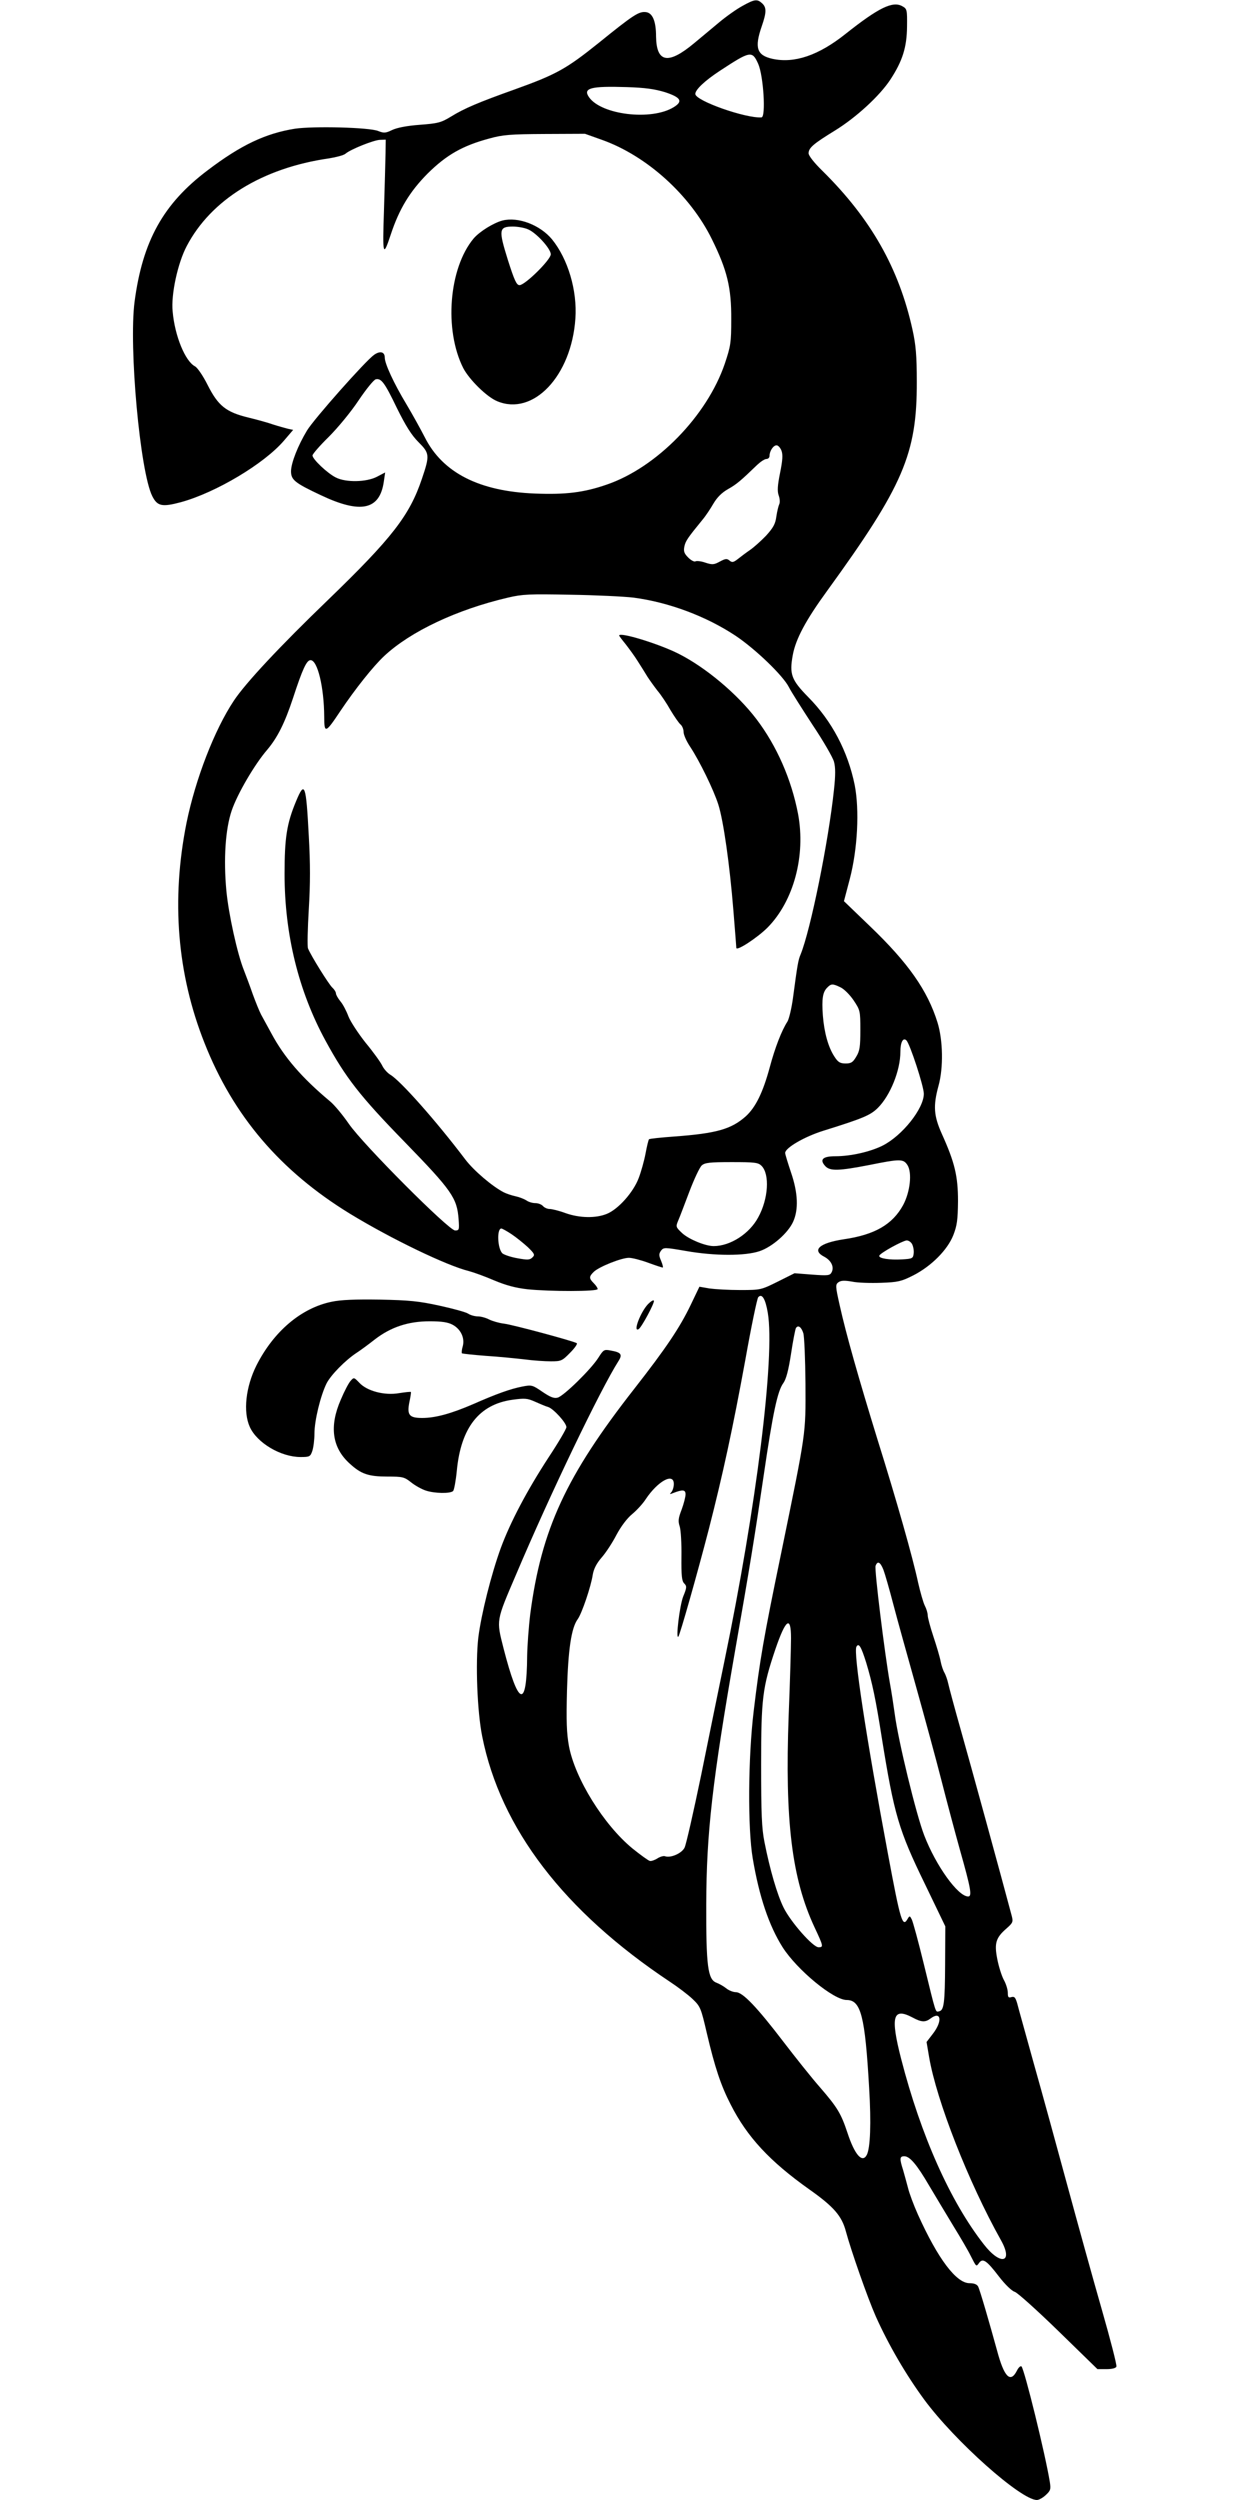 <?xml version="1.0" standalone="no"?>
<!DOCTYPE svg PUBLIC "-//W3C//DTD SVG 20010904//EN"
 "http://www.w3.org/TR/2001/REC-SVG-20010904/DTD/svg10.dtd">
<svg version="1.0" xmlns="http://www.w3.org/2000/svg"
 width="640pt" height="1280pt" viewBox="0 0 640 1280"
 preserveAspectRatio="xMidYMid meet">
<g transform="translate(0,1280) scale(0.1,-0.1)"
fill="#000000" stroke="none">
<path d="M3802 12770 c-30 -16 -85 -55 -123 -87 -38 -32 -95 -79 -126 -105
-132 -110 -192 -99 -194 35 0 79 -18 121 -52 125 -36 4 -63 -13 -242 -158
-166 -133 -216 -161 -430 -238 -185 -66 -258 -97 -326 -139 -51 -31 -67 -35
-160 -42 -67 -5 -117 -15 -142 -27 -33 -16 -42 -16 -70 -5 -44 19 -332 26
-427 12 -150 -24 -276 -83 -447 -213 -227 -171 -333 -362 -374 -673 -30 -231
28 -872 91 -996 26 -51 50 -56 147 -30 178 49 425 196 527 315 l47 55 -28 6
c-15 4 -48 13 -73 21 -25 9 -82 25 -128 36 -115 28 -155 60 -209 167 -24 48
-52 88 -64 95 -50 25 -104 155 -115 281 -9 87 26 248 72 335 124 237 387 400
728 449 37 6 76 16 85 24 25 22 142 69 176 71 l30 1 -1 -70 c-1 -38 -4 -169
-8 -290 -8 -235 -5 -246 35 -125 43 130 97 219 188 311 97 96 179 143 317 180
68 19 107 22 284 23 l205 1 87 -31 c230 -82 452 -283 563 -509 78 -158 100
-248 99 -410 0 -120 -3 -137 -33 -227 -91 -267 -348 -531 -604 -619 -118 -41
-211 -52 -367 -46 -287 11 -474 107 -565 288 -21 41 -63 117 -94 169 -65 108
-111 208 -111 239 0 30 -24 36 -55 14 -44 -31 -308 -329 -343 -387 -47 -78
-81 -165 -82 -208 0 -45 18 -60 154 -124 203 -96 300 -75 321 69 l7 48 -42
-22 c-54 -28 -159 -30 -210 -4 -43 21 -120 94 -120 113 0 7 37 50 83 95 46 46
114 128 153 187 39 58 78 106 88 108 28 6 45 -16 108 -147 45 -91 75 -139 110
-174 58 -58 59 -68 18 -189 -63 -187 -152 -302 -481 -620 -244 -235 -422 -425
-482 -516 -99 -149 -196 -400 -242 -625 -79 -395 -48 -774 92 -1127 147 -373
388 -656 746 -875 210 -128 494 -265 608 -293 26 -7 84 -28 130 -48 60 -25
108 -38 169 -45 117 -12 360 -12 360 1 0 6 -9 19 -20 30 -25 25 -25 34 1 59
28 26 141 71 179 71 16 0 60 -11 98 -25 38 -14 72 -25 75 -25 3 0 0 15 -8 34
-12 28 -12 36 -1 52 14 18 17 18 128 -1 147 -26 303 -26 377 -1 65 22 146 93
172 151 28 62 25 147 -11 252 -16 48 -30 93 -30 100 0 26 100 84 197 114 202
63 240 79 278 117 63 63 115 191 115 287 0 49 14 75 31 58 18 -18 89 -235 89
-273 0 -76 -110 -214 -210 -265 -63 -32 -164 -55 -243 -55 -65 0 -82 -17 -52
-50 24 -27 70 -25 225 5 159 32 175 32 196 0 25 -39 14 -138 -22 -205 -54 -99
-145 -152 -303 -175 -126 -19 -167 -56 -100 -90 35 -19 51 -52 37 -79 -9 -17
-18 -18 -100 -12 l-90 7 -86 -43 c-85 -42 -87 -43 -192 -43 -58 0 -128 4 -157
8 l-52 9 -45 -94 c-56 -116 -124 -218 -288 -428 -350 -447 -476 -720 -533
-1153 -8 -65 -15 -162 -16 -215 -2 -274 -44 -261 -121 39 -37 147 -39 136 65
379 174 411 430 944 524 1092 21 33 13 44 -39 53 -35 7 -38 5 -64 -36 -37 -59
-178 -197 -209 -205 -19 -5 -38 3 -78 30 -51 35 -55 36 -102 27 -62 -12 -134
-38 -252 -90 -111 -48 -193 -71 -261 -71 -67 0 -79 15 -66 81 6 27 9 50 8 52
-2 2 -29 -1 -61 -6 -75 -13 -164 11 -203 53 -27 28 -28 29 -44 11 -10 -10 -33
-54 -51 -97 -60 -137 -45 -247 47 -329 57 -52 95 -65 191 -65 78 0 87 -2 121
-29 21 -17 54 -35 74 -42 46 -16 128 -17 142 -3 5 5 14 53 19 105 21 219 114
338 283 362 65 9 78 8 118 -10 25 -11 55 -24 67 -27 27 -9 93 -81 93 -103 0
-9 -41 -79 -92 -156 -110 -169 -195 -330 -244 -463 -49 -135 -100 -338 -115
-458 -15 -128 -6 -378 20 -507 94 -471 419 -895 960 -1255 41 -27 94 -67 117
-89 40 -38 43 -46 73 -175 41 -175 72 -268 122 -365 84 -166 200 -291 403
-435 126 -89 166 -136 187 -215 26 -97 111 -340 153 -435 65 -145 154 -298
248 -426 157 -213 495 -514 577 -514 10 0 30 11 45 25 25 23 27 30 21 68 -23
141 -129 573 -145 591 -5 4 -16 -6 -24 -23 -33 -64 -65 -31 -101 104 -39 142
-88 311 -97 328 -6 11 -20 17 -44 17 -68 0 -162 125 -264 351 -22 49 -45 111
-51 137 -7 26 -18 67 -25 91 -19 59 -18 71 6 71 28 0 64 -42 127 -150 31 -52
86 -144 123 -205 37 -60 78 -130 90 -155 29 -57 28 -57 43 -36 19 26 39 12
101 -69 33 -43 67 -75 81 -79 13 -3 114 -94 224 -201 l200 -195 46 0 c29 0 48
5 51 13 3 8 -31 139 -75 293 -44 153 -123 439 -176 634 -53 195 -130 477 -172
625 -41 149 -80 287 -85 308 -9 30 -14 36 -29 32 -16 -5 -19 -1 -19 22 0 16
-9 46 -21 67 -11 21 -26 69 -33 106 -16 81 -7 109 47 156 33 29 35 34 27 65
-47 178 -214 787 -260 949 -32 113 -61 221 -65 240 -4 19 -13 44 -19 55 -7 11
-16 38 -20 59 -4 22 -21 79 -37 127 -16 48 -29 97 -29 108 0 12 -7 35 -15 50
-8 16 -23 69 -34 117 -28 131 -110 420 -208 733 -97 315 -161 540 -194 689
-22 98 -22 105 -6 117 13 9 30 10 70 3 28 -6 95 -8 148 -6 86 3 104 7 165 38
92 47 175 130 205 206 19 49 23 78 24 174 0 129 -17 199 -83 345 -41 92 -45
142 -17 245 26 93 23 235 -5 325 -51 164 -150 305 -345 492 l-134 129 30 114
c40 153 50 353 25 481 -35 172 -117 328 -238 450 -86 88 -97 116 -79 215 15
82 66 178 176 329 390 538 460 701 459 1070 0 135 -5 190 -22 267 -69 314
-213 568 -461 813 -43 42 -71 78 -71 90 0 28 25 49 134 116 109 67 230 178
285 262 62 95 84 165 85 271 1 86 0 91 -24 104 -49 28 -121 -7 -290 -141 -139
-111 -263 -153 -376 -128 -79 18 -92 56 -54 166 25 72 25 97 2 118 -25 23 -39
21 -100 -13z m80 -297 c27 -61 40 -272 17 -274 -80 -6 -339 85 -339 120 0 22
49 68 125 118 157 103 166 105 197 36z m-477 -145 c82 -27 93 -47 44 -77 -114
-70 -370 -39 -433 51 -33 47 8 58 194 52 94 -3 142 -10 195 -26z m596 -1835
c8 -21 6 -49 -7 -114 -13 -65 -15 -93 -7 -116 6 -16 7 -36 3 -44 -4 -8 -11
-36 -15 -63 -5 -39 -16 -58 -53 -99 -26 -27 -63 -60 -82 -73 -19 -13 -47 -34
-62 -46 -23 -18 -30 -19 -43 -8 -13 11 -21 10 -49 -5 -31 -17 -39 -17 -74 -6
-22 8 -45 10 -51 7 -6 -4 -23 5 -37 19 -21 21 -25 32 -20 57 6 28 16 43 92
136 17 20 42 58 57 84 19 32 43 56 75 74 44 25 64 42 149 124 17 16 38 30 47
30 9 0 16 7 16 16 0 24 19 54 36 54 8 0 19 -12 25 -27z m-756 -753 c180 -24
370 -95 521 -195 103 -69 243 -204 273 -263 12 -24 67 -110 121 -193 55 -82
104 -167 110 -189 8 -29 8 -69 0 -143 -28 -266 -120 -719 -171 -844 -12 -28
-16 -50 -39 -223 -7 -52 -20 -106 -28 -120 -30 -46 -64 -134 -91 -235 -35
-129 -72 -204 -122 -250 -74 -66 -149 -88 -367 -104 -68 -5 -126 -11 -129 -14
-3 -3 -11 -36 -18 -74 -7 -37 -23 -94 -35 -125 -27 -72 -104 -159 -163 -183
-56 -23 -139 -22 -212 4 -32 12 -69 21 -81 21 -12 0 -27 7 -34 15 -7 8 -24 15
-39 15 -15 0 -35 6 -46 14 -11 7 -36 17 -55 21 -19 4 -46 13 -60 20 -59 30
-155 112 -198 169 -149 197 -332 403 -383 433 -15 9 -34 30 -42 47 -8 17 -46
70 -85 117 -38 48 -78 109 -88 135 -10 27 -28 62 -41 77 -13 16 -23 34 -23 41
0 7 -9 21 -19 30 -18 17 -108 161 -124 200 -4 10 -2 100 4 200 8 132 8 234 0
376 -14 267 -21 284 -65 178 -48 -115 -59 -188 -59 -373 0 -308 71 -599 210
-854 103 -189 175 -282 405 -518 242 -249 268 -287 276 -395 4 -55 3 -58 -18
-58 -32 0 -470 439 -544 546 -31 45 -74 97 -96 115 -145 121 -235 226 -300
347 -20 37 -44 81 -53 97 -9 17 -28 64 -43 105 -14 41 -35 96 -45 122 -34 84
-79 290 -90 408 -15 161 -5 314 27 409 29 86 118 238 182 312 53 63 90 137
132 264 49 150 70 195 90 195 36 0 69 -139 70 -289 0 -88 6 -87 83 29 76 113
168 229 225 282 134 125 371 237 632 298 76 18 111 19 320 15 129 -2 276 -9
325 -15z m1058 -1995 c18 -8 48 -38 67 -66 34 -51 35 -54 35 -153 0 -84 -3
-107 -21 -136 -17 -29 -26 -35 -54 -35 -28 0 -39 6 -57 34 -32 48 -53 123 -60
212 -6 85 -1 120 23 143 19 20 28 20 67 1z m-404 -914 c43 -43 35 -170 -17
-264 -45 -84 -143 -147 -228 -147 -43 0 -127 35 -161 66 -33 31 -34 33 -20 66
8 18 33 85 57 148 24 63 52 123 63 133 16 14 40 17 153 17 118 0 136 -2 153
-19z m-1280 -350 c24 -16 61 -46 83 -66 35 -34 38 -40 24 -53 -13 -13 -24 -14
-78 -4 -34 6 -68 18 -76 25 -25 25 -29 127 -5 127 4 0 28 -13 52 -29z m2051
-51 c6 -12 10 -33 8 -48 -3 -25 -7 -27 -58 -30 -66 -4 -123 5 -118 19 5 14
118 76 140 78 10 0 22 -8 28 -19z m-739 -351 c38 -223 -59 -998 -222 -1784
-27 -132 -81 -394 -119 -583 -39 -188 -77 -356 -85 -372 -15 -30 -72 -54 -100
-44 -7 3 -25 -2 -39 -11 -14 -9 -32 -15 -39 -13 -8 2 -48 31 -89 64 -147 121
-294 358 -325 524 -12 67 -14 127 -10 285 6 210 22 320 55 365 21 29 68 167
77 228 5 29 19 57 45 87 22 25 56 77 76 116 23 43 54 85 81 107 24 20 55 54
69 76 62 93 144 138 144 78 0 -15 -6 -34 -12 -41 -11 -12 -9 -13 7 -6 51 20
65 18 65 -6 0 -13 -9 -48 -20 -78 -17 -44 -19 -59 -10 -86 6 -19 10 -88 9
-155 -1 -98 2 -125 14 -137 14 -14 14 -21 -5 -67 -18 -46 -39 -219 -25 -206 8
8 97 322 156 550 72 281 123 517 187 867 30 169 60 313 66 321 19 22 37 -8 49
-79z m182 -105 c5 -16 10 -132 11 -259 1 -264 5 -236 -124 -865 -91 -439 -110
-551 -141 -810 -29 -240 -31 -602 -5 -755 33 -196 83 -344 153 -455 75 -117
261 -270 328 -270 73 0 94 -83 115 -450 11 -182 6 -308 -12 -343 -23 -44 -62
0 -99 113 -33 99 -51 129 -139 231 -45 51 -129 157 -188 234 -136 178 -209
255 -244 255 -14 0 -37 9 -50 20 -14 11 -37 24 -51 29 -43 17 -52 87 -51 401
1 366 31 629 149 1306 72 409 101 589 145 889 47 321 71 434 101 474 14 20 26
64 39 149 10 67 22 127 25 132 11 18 28 6 38 -26z m410 -1211 c8 -21 31 -101
51 -178 20 -77 73 -266 116 -420 43 -154 102 -370 130 -480 28 -110 71 -271
95 -357 56 -198 63 -238 42 -238 -52 0 -165 157 -225 313 -41 106 -133 484
-151 622 -6 44 -17 116 -25 159 -26 147 -80 582 -73 599 10 27 24 20 40 -20z
m-473 -350 c0 -43 -5 -221 -12 -396 -20 -540 16 -836 133 -1086 45 -96 46
-101 20 -101 -29 0 -143 130 -179 203 -33 67 -70 194 -98 336 -14 70 -17 144
-17 396 0 341 7 395 73 591 53 155 80 174 80 57z m385 -126 c31 -103 49 -188
80 -386 63 -391 86 -471 220 -746 l105 -218 -1 -191 c-1 -204 -6 -239 -31
-244 -19 -4 -14 -20 -78 242 -28 115 -56 218 -62 229 -9 18 -11 19 -20 4 -27
-49 -37 -16 -102 333 -110 588 -178 1032 -161 1059 12 21 24 1 50 -82z m238
-1817 c44 -24 65 -25 91 -5 54 41 63 -12 13 -77 l-33 -43 13 -77 c38 -223 201
-640 368 -938 65 -116 -2 -132 -88 -21 -172 220 -322 557 -423 949 -56 218
-43 266 59 212z"/>
<path d="M3170 9546 c0 -2 15 -22 33 -44 17 -22 46 -61 62 -87 17 -26 39 -62
50 -80 11 -17 34 -49 51 -71 18 -21 48 -66 67 -100 20 -33 43 -67 52 -74 8 -7
15 -24 15 -38 0 -14 15 -48 34 -76 48 -73 120 -220 144 -296 26 -82 58 -306
77 -542 8 -101 15 -186 15 -191 0 -19 108 52 160 104 134 136 196 368 156 582
-34 177 -109 348 -213 485 -98 129 -260 265 -399 335 -101 51 -304 113 -304
93z"/>
<path d="M2573 11671 c-46 -12 -117 -56 -148 -92 -127 -152 -152 -468 -53
-664 31 -59 120 -147 173 -169 185 -78 381 129 401 423 10 144 -38 305 -120
406 -61 73 -172 116 -253 96z m130 -45 c42 -17 117 -99 117 -128 0 -28 -132
-158 -160 -158 -15 0 -26 23 -60 130 -48 154 -46 170 26 170 24 0 59 -6 77
-14z"/>
<path d="M1698 6135 c-156 -32 -297 -152 -385 -326 -55 -110 -69 -238 -34
-315 37 -82 159 -154 260 -154 46 0 50 2 60 31 6 18 11 58 11 89 0 67 31 194
62 257 22 43 96 119 156 158 17 11 58 41 91 67 83 64 172 93 281 93 63 0 94
-5 118 -18 42 -23 63 -69 51 -111 -5 -16 -6 -32 -4 -35 3 -2 58 -8 123 -13 64
-4 153 -13 197 -18 44 -6 105 -10 135 -10 53 0 58 2 99 44 24 24 39 46 34 49
-18 11 -329 95 -373 100 -25 3 -59 13 -75 21 -17 9 -43 16 -58 16 -15 0 -38 6
-50 14 -12 8 -78 26 -147 41 -105 23 -154 28 -305 31 -126 2 -200 -1 -247 -11z"/>
<path d="M3318 6123 c-39 -41 -79 -147 -48 -128 15 9 82 134 78 145 -2 6 -15
-2 -30 -17z"/>
</g>
</svg>
